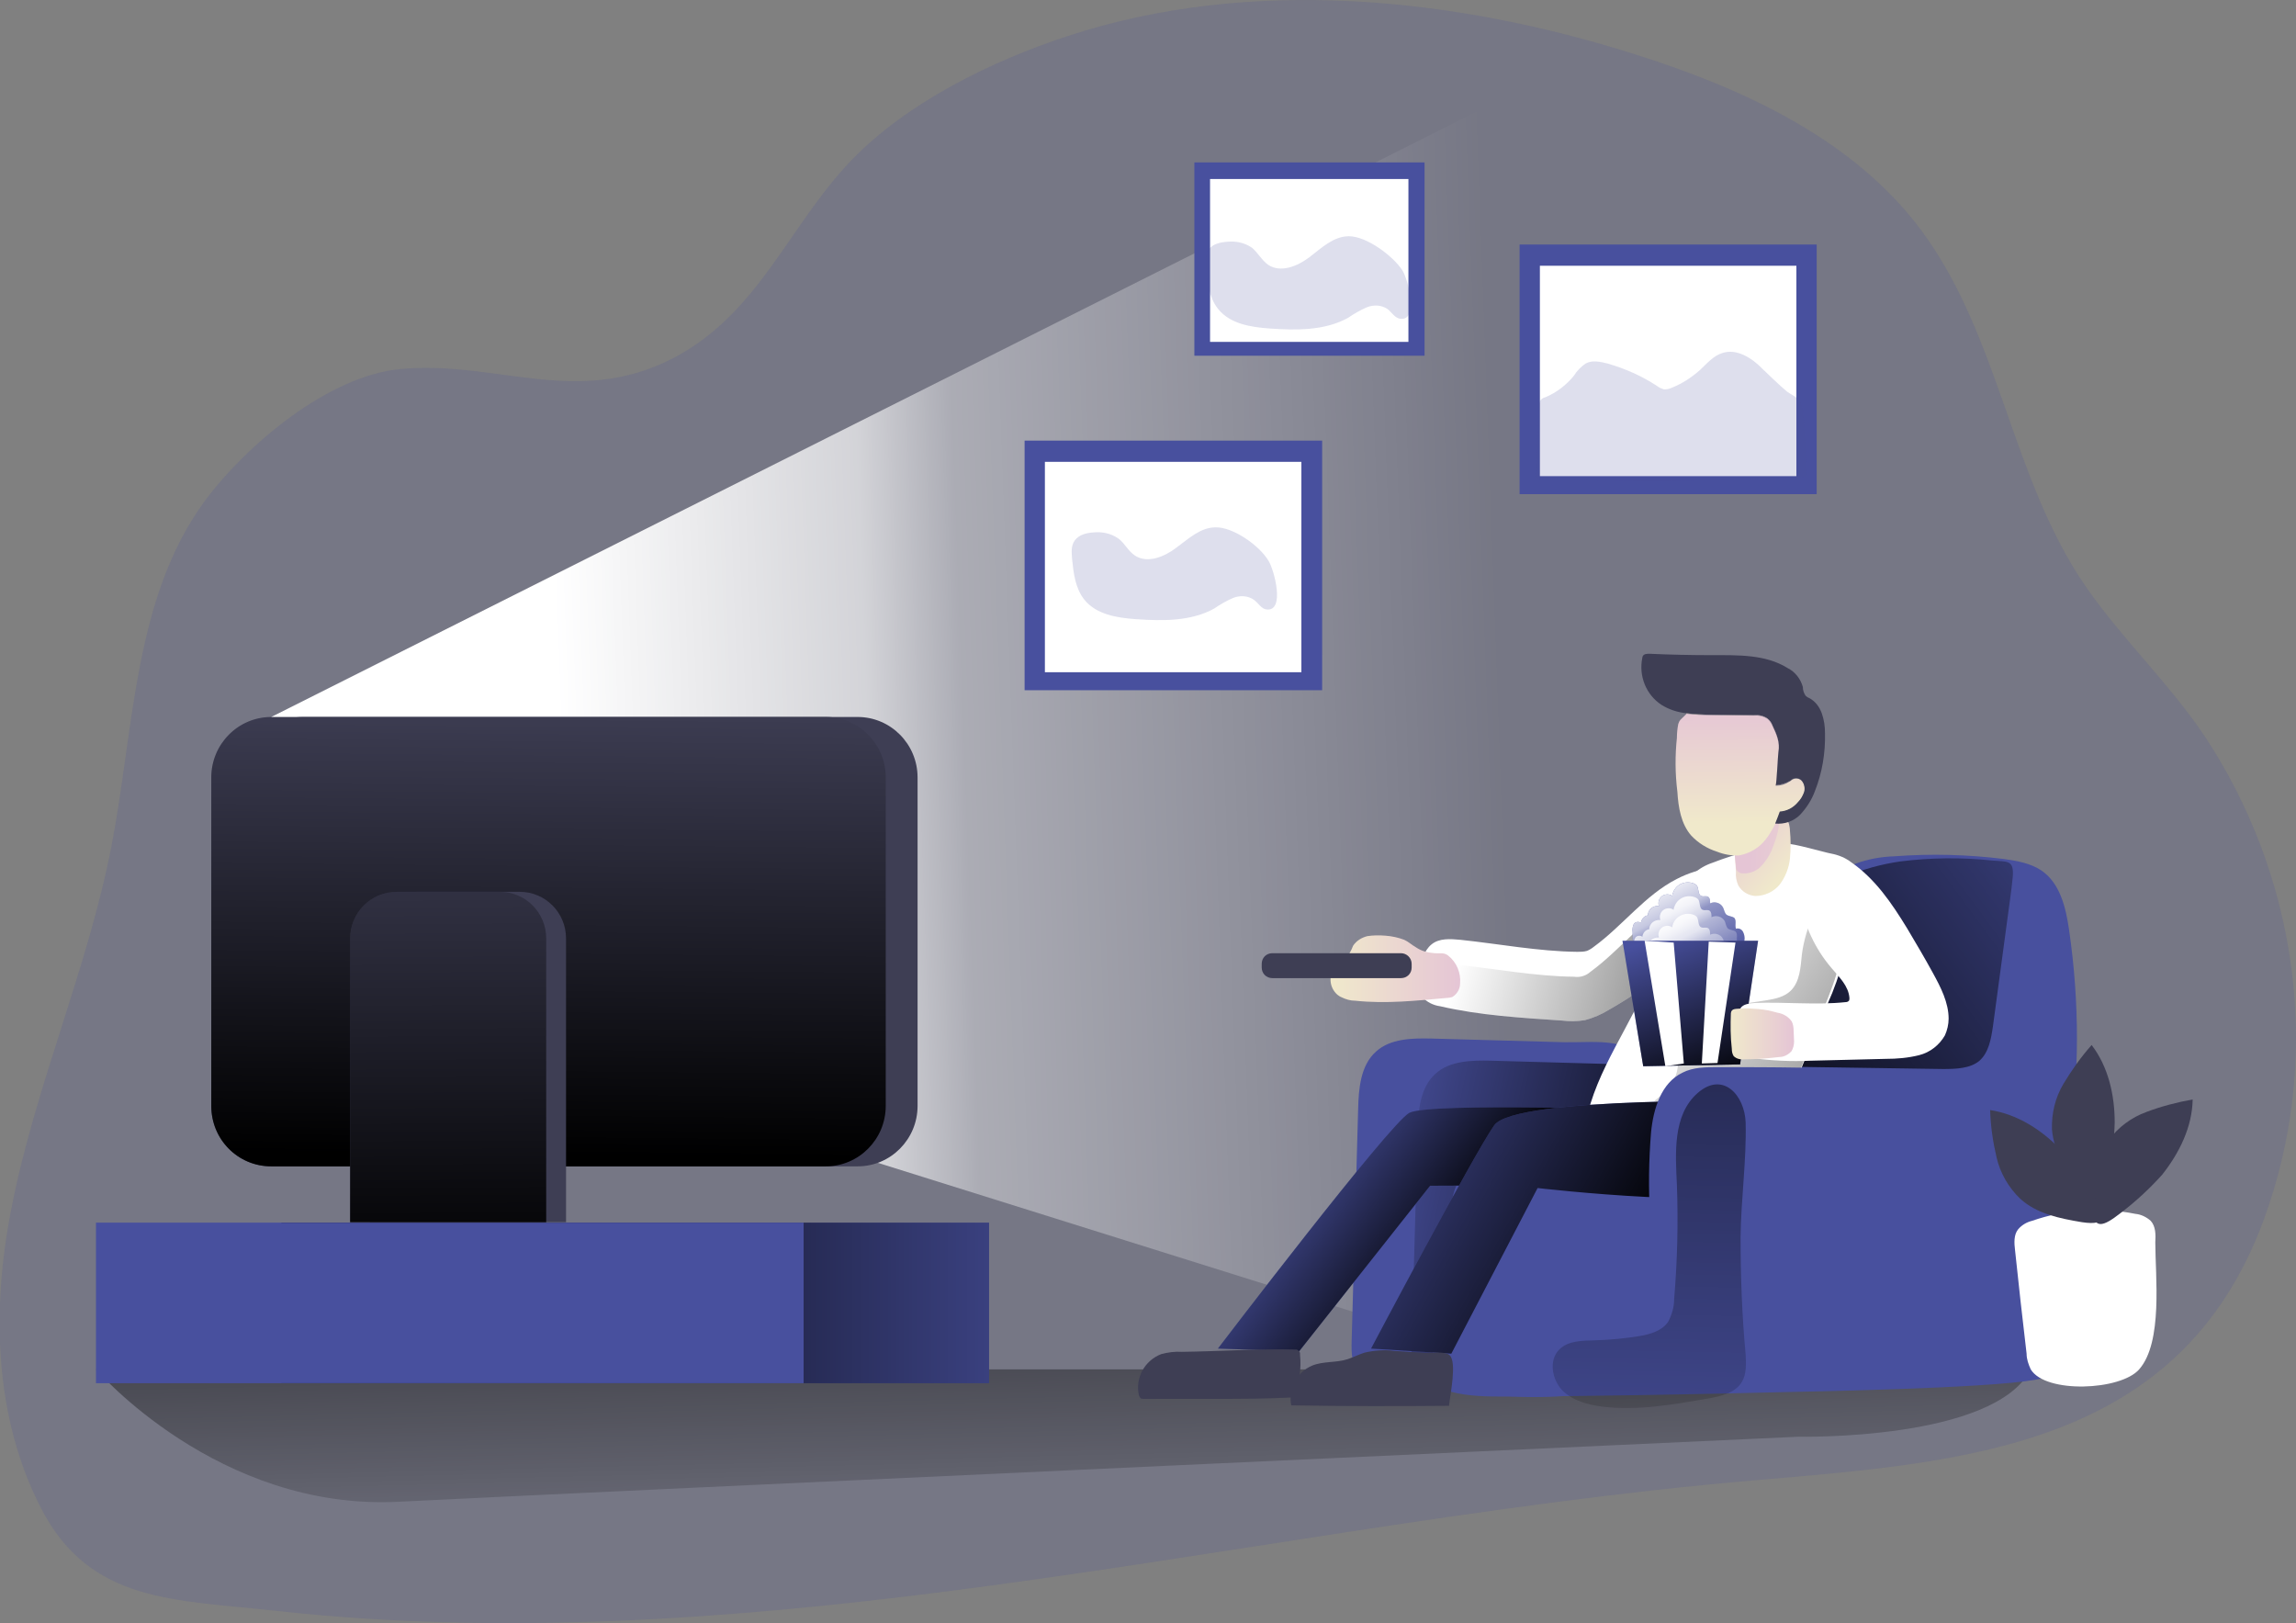 <?xml version="1.0" encoding="utf-8"?>
<!-- Generator: Adobe Illustrator 21.0.2, SVG Export Plug-In . SVG Version: 6.00 Build 0)  -->
<svg version="1.1" id="Layer_1" xmlns="http://www.w3.org/2000/svg" x="0px" y="0px"
	 viewBox="0 0 497.7 351.8" style="enable-background:new 0 0 497.7 351.8;" xml:space="preserve">
<rect x="0" y="0" width="497.7" height="351.8" fill="#808080" stroke="none"/>
<style type="text/css">
	.st0{opacity:0.18;fill:#48509E;enable-background:new    ;}
	.st1{fill:url(#SVGID_1_);}
	.st2{fill:url(#SVGID_2_);}
	.st3{fill:#FFFFFF;}
	.st4{fill:url(#SVGID_3_);}
	.st5{fill:#48509E;}
	.st6{fill:url(#SVGID_4_);}
	.st7{fill:url(#SVGID_5_);}
	.st8{fill:url(#SVGID_6_);}
	.st9{fill:url(#SVGID_7_);}
	.st10{fill:url(#SVGID_8_);}
	.st11{fill:url(#SVGID_9_);}
	.st12{fill:url(#SVGID_10_);}
	.st13{fill:#3E3E54;}
	.st14{fill:url(#SVGID_11_);}
	.st15{fill:url(#SVGID_12_);}
	.st16{fill:url(#SVGID_13_);}
	.st17{fill:url(#SVGID_14_);}
	.st18{fill:url(#SVGID_15_);}
	.st19{fill:url(#SVGID_16_);}
	.st20{fill:url(#SVGID_17_);}
	.st21{fill:url(#SVGID_18_);}
	.st22{fill:url(#SVGID_19_);}
	.st23{fill:url(#SVGID_20_);}
	.st24{fill:url(#SVGID_21_);}
	.st25{fill:url(#SVGID_22_);}
</style>
	<title>Staying home</title>
	<path class="st0" d="M380.9,320.8c-58.9,5-116.9,16.6-175.5,24.1c-48.3,6.2-97.4,9.6-145.9,4.2c-21.5-2.4-40-1.6-50.6-22.2
	c-10.2-19.8-10.7-43.1-6.5-64.6c5.2-26.9,16.6-52.2,21.8-79.1c4.9-25.5,4.8-53.5,20.1-74.5C53.5,96.3,71.2,81.5,86.7,80
	c20.7-2,38.2,8.4,59.1-2.3c18.7-9.7,25-28.6,38.7-42.9c12.1-12.6,30.5-21.6,47-27c39.6-13,83.9-8.4,123,4
	c23.4,7.4,47.1,18.3,61.8,37.9c17.2,23,19.5,53.5,35.6,77.1c8.5,12.4,19.7,22.5,27.7,35.4c19,30.5,23.6,68.2,11.1,102.2
	C472.5,313.8,426.1,316.9,380.9,320.8z"/>
	<linearGradient id="SVGID_1_" gradientUnits="userSpaceOnUse" x1="266.695" y1="8.74" x2="269.715" y2="134.6"
					gradientTransform="matrix(-1 0 0 -1 498.289 349.9)">
	<stop offset="0" style="stop-color:#000000;stop-opacity:0"/>
		<stop offset="0.99" style="stop-color:#000000"/>
</linearGradient>
	<path class="st1"
		  d="M389.9,311.4c0,0-264.3,12.1-303.5,14.1s-65.6-28.7-65.6-28.7h419.4C432.3,312.3,389.9,311.4,389.9,311.4z"/>
	<linearGradient id="SVGID_2_" gradientUnits="userSpaceOnUse" x1="168.04" y1="195.163" x2="376.05" y2="187.624"
					gradientTransform="matrix(-1 0 0 -1 497.709 354)">
	<stop offset="2.000000e-02" style="stop-color:#FFFFFF;stop-opacity:0"/>
		<stop offset="0.58" style="stop-color:#FFFFFF;stop-opacity:0.39"/>
		<stop offset="0.68" style="stop-color:#FFFFFF;stop-opacity:0.68"/>
		<stop offset="1" style="stop-color:#FFFFFF"/>
</linearGradient>
	<polygon class="st2" points="188.9,251.6 346.2,300.9 336.4,16 58.8,155.4 "/>
	<path class="st3" d="M307.7,210.5c0.4-2.1,0.9-4.4,2.6-5.8c1.7-1.4,4.1-1.2,6.3-1c8.5,0.9,16.8,2.5,25.3,2.6c0.7,0,1.4,0,2.1-0.2
	c0.5-0.2,1-0.5,1.5-0.9c6.3-4.6,11.1-11.2,18-14.7c2.5-1.3,5.2-2.1,7.9-2.5c0.8-0.1,2.9-0.8,3.6,0.3c0.7,1-0.7,2.4-1.2,3.2
	c-0.3,0.5-0.6,1.1-0.9,1.6c-0.5,1.1-0.9,2.1-1.3,3.2c-4.3,10-13.4,17.2-22.9,22.6c-1.6,1-3.3,1.7-5.1,2.2c-1.7,0.3-3.3,0.3-5,0.1
	c-8.9-0.6-17.8-1.1-26.4-3.1c-1.5-0.2-2.9-0.9-3.9-2c-0.5-0.6-0.8-1.3-0.8-2.1C307.3,212.9,307.4,211.7,307.7,210.5z"/>
	<linearGradient id="SVGID_3_" gradientUnits="userSpaceOnUse" x1="179.687" y1="150.687" x2="78.747" y2="123.437"
					gradientTransform="matrix(-1 0 0 -1 498.289 349.9)">
	<stop offset="0" style="stop-color:#000000;stop-opacity:0"/>
		<stop offset="0.99" style="stop-color:#000000"/>
</linearGradient>
	<path class="st4" d="M309.6,210.1c1.7-1.3,4.1-1.2,6.3-1c8.5,0.9,16.8,2.5,25.3,2.6c1.3,0.2,2.6-0.2,3.6-1.1
	c6.3-4.6,11.1-11.2,18-14.7c2.5-1.3,5.2-2.1,7.9-2.5c0.7-0.1,1.5-0.2,2.2-0.3c-0.5,1.1-0.9,2.1-1.3,3.2c-4.3,10-13.4,17.2-22.9,22.6
	c-1.6,1-3.3,1.7-5.1,2.2c-1.7,0.3-3.3,0.3-5,0.1c-8.9-0.6-17.8-1.1-26.4-3.1c-1.5-0.2-2.9-0.9-3.9-2c-0.5-0.6-0.8-1.3-0.8-2.1
	C307.7,212.5,308.5,211.2,309.6,210.1z"/>
	<path class="st5" d="M339.2,225.9c7.5,0.1,14.6-1.4,18.8,6.1c1.1,2.1,1.9,4.4,2.3,6.8c3.2,14.4,3.3,29.4,0.2,43.8
	c-0.1,0.9-0.5,1.8-1,2.5c-0.7,0.7-1.5,1.3-2.5,1.6l-11.8,5.3c-4.5,2.2-9.2,4-14.1,5.5c-9.3,2.7-19.1,2.8-28.7,2.8
	c-2.6,0-5.4,0.1-7.4-1.9s-2.1-5.1-2-7.9l1.4-50c0.1-4.5,0.5-9.6,3.9-12.6c3.1-2.8,7.8-2.9,12-2.8L339.2,225.9z"/>
	<linearGradient id="SVGID_4_" gradientUnits="userSpaceOnUse" x1="204.396" y1="94.24" x2="124.756" y2="77.16"
					gradientTransform="matrix(-1 0 0 -1 498.289 349.9)">
	<stop offset="0" style="stop-color:#000000;stop-opacity:0"/>
		<stop offset="0.99" style="stop-color:#000000"/>
</linearGradient>
	<path class="st6" d="M351.9,230.7c7.5,0.2,14.6-1.4,18.8,6.1c1.1,2.1,1.9,4.4,2.3,6.8c3.2,14.4,3.3,29.4,0.2,43.8
	c-0.1,0.9-0.5,1.8-1,2.5c-0.7,0.7-1.5,1.3-2.4,1.6l-11.8,5.3c-4.6,2.1-47.5,3.3-49.5,1.3c-2-1.9-2.7,0-2.6-2.8l1.4-50
	c0.1-4.5,0.5-9.6,3.9-12.6c3.1-2.8,7.8-2.9,12-2.8L351.9,230.7z"/>
	<path class="st5" d="M393.9,193.6c-6.3,3.5-10.3,10-13.4,16.5s-5.6,13.4-10.2,19c-8,9.8-20.9,13.9-33.3,16.4
	c-4.1,0.8-8.2,1.5-12.1,3.1c-3.8,1.6-7.4,4.3-9.1,8.1c-1.4,3.1-1.5,6.7-1.5,10.1c0,4,0.6,8-0.4,11.8c-1.3,4.9-2.4,9.8-3.4,14.8
	c-0.4,2.4-0.7,5.1,1,6.8c0.8,0.7,1.8,1.2,2.8,1.4c4,1.1,8.3,1.1,12.5,1.1c20.4-0.1,40.9-0.5,61.3-1c14.9-0.3,52.8-1.2,55.6-3.4
	c5.5-4.3,4.7-15.4,4.6-22.4c-0.1-9-1.3-18.1,0.1-27c2.4-15.7,2.4-31.7,0.1-47.4c-0.7-4.9-2-10.2-6.1-12.9c-2.3-1.5-5.1-2-7.9-2.4
	c-7.9-1-15.9-1.2-23.9-0.6c-2.9,0.1-5.7,0.6-8.4,1.6C399.1,188.5,396.9,191.9,393.9,193.6z"/>
	<linearGradient id="SVGID_5_" gradientUnits="userSpaceOnUse" x1="27.629" y1="181.741" x2="135.739" y2="102.151"
					gradientTransform="matrix(-1 0 0 -1 498.289 349.9)">
	<stop offset="0" style="stop-color:#000000;stop-opacity:0"/>
		<stop offset="0.99" style="stop-color:#000000"/>
</linearGradient>
	<path class="st7" d="M436.3,190.1c0.3-3.8-1.1-3.3-4.6-3.6c-6.6-0.7-13.2-0.6-19.7,0.2c-8.3,1.2-16.5,4.4-22.3,10.4
	c-2.3,2.6-4.4,5.4-6.3,8.4l-16.7,25.4l54.5,0.8c2.8,0,5.9-0.1,7.9-1.8c2-1.8,2.5-4.7,2.9-7.4l3.1-23
	C435.5,196.4,436,193.2,436.3,190.1z"/>
	<path class="st3" d="M399.7,203.8c0.3-3.3,0.6-6.7-0.1-10s-2.8-6.4-5.9-7.7c-1.6-0.6-4.2-2.3-5.9-2.4c-5.9-0.3-11.1,1.2-16.6,3.3
	c-1.5,0.5-2.9,1.3-4.1,2.4c-0.9,0.9-1.7,1.9-2.3,3c-1.7,2.6-3,5.4-4,8.4c-0.6,2-1,4.1-1.5,6.1c-3.1,11.4-11,21-14.5,32.2
	c-0.2,0.6-0.3,1.2-0.3,1.8c0.3,1.8,2.5,2.5,4.4,2.8c8.6,1,17.3,1.3,25.9,0.8c2.6-0.1,5.1-0.4,7.6-1.1c1.4-0.3,2.7-1.1,3.7-2.1
	c0.6-0.8,1.1-1.7,1.5-2.7l8.6-21.1c1.4-3.1,2.5-6.3,3.4-9.6c0.5-2.1,0.9-4.2,1-6.3"/>
	<linearGradient id="SVGID_6_" gradientUnits="userSpaceOnUse" x1="139.974" y1="144.666" x2="36.964" y2="73.066"
					gradientTransform="matrix(-1 0 0 -1 498.289 349.9)">
	<stop offset="0" style="stop-color:#000000;stop-opacity:0"/>
		<stop offset="0.99" style="stop-color:#000000"/>
</linearGradient>
	<path class="st8" d="M358.6,238.6c5.2,2.4,13.1,2.3,18.8,2.5c3.1,0.1,6.5,0,8.9-2c1.8-1.5,2.6-3.7,3.4-5.8l6.7-17.4
	c1.2-3.1,2.4-6.3,2.5-9.6c0.1-3.3-1.1-6.9-3.8-8.7c-0.3-0.3-0.8-0.4-1.3-0.3c-0.3,0.2-0.5,0.4-0.6,0.7c-1.3,2.8-2.2,5.8-2.6,8.8
	c-0.3,2.8-0.4,6-2.5,8c-1.4,1.3-3.3,1.7-5.2,2c-3.8,0.6-7.6,1-11.1,2.5c-3.5,1.5-6.7,4.3-7.6,8c-0.3,1.5-0.3,3-0.6,4.5
	C363,235,360.9,236.8,358.6,238.6z"/>
	<path class="st5" d="M375.6,207c-1.3,0.6-2.8,0.9-4.2,0.9c-5.9,0.2-11.5-1.9-17-3.9c-0.1,0-0.3-0.1-0.4-0.2
	c-0.1-0.1-0.1-0.2-0.1-0.4l0-1.4c-0.1-0.5,0-1.1,0.2-1.6c0.2-0.5,0.8-0.7,1.4-0.5c0.1,0.1,0.2,0.1,0.2,0.2c0.1-0.9,0.7-1.6,1.5-1.7
	c0,0,0,0,0-0.1c0.1-1.2,1.2-2.1,2.4-1.9c-0.2-0.6-0.1-1.3,0.3-1.8c0.6-0.8,1.8-1,2.6-0.4c0-0.3,0.1-0.6,0.2-0.8
	c0.7-1.8,2.7-2.6,4.5-1.9c0.2,0.1,0.4,0.2,0.6,0.4c0.5,0.7,0.2,2,1,2.3c0.5,0.2,1.1-0.1,1.5,0.2s0.4,0.9,0.4,1.4c0,0,0,0,0,0
	c1-0.5,2.3-0.1,2.8,0.9c0.3,0.6,0.3,1.2,0.8,1.6c0.5,0.3,1.1,0.3,1.6,0.6c0.6,0.6,0.1,1.6,0.4,2.4c0.6-0.2,1.2,0.1,1.5,0.6
	C378.9,204,377.4,206,375.6,207z"/>
	<linearGradient id="SVGID_7_" gradientUnits="userSpaceOnUse" x1="127.879" y1="138.315" x2="138.69" y2="159.175"
					gradientTransform="matrix(-1 0 0 -1 498.289 349.9)">
	<stop offset="2.000000e-02" style="stop-color:#FFFFFF;stop-opacity:0"/>
		<stop offset="0.58" style="stop-color:#FFFFFF;stop-opacity:0.39"/>
		<stop offset="0.68" style="stop-color:#FFFFFF;stop-opacity:0.68"/>
		<stop offset="1" style="stop-color:#FFFFFF"/>
</linearGradient>
	<path class="st9" d="M375.6,207c-1.3,0.6-2.8,0.9-4.2,0.9c-5.9,0.2-11.5-1.9-17-3.9c-0.1,0-0.3-0.1-0.4-0.2
	c-0.1-0.1-0.1-0.2-0.1-0.4l0-1.4c-0.1-0.5,0-1.1,0.2-1.6c0.2-0.5,0.8-0.7,1.4-0.5c0.1,0.1,0.2,0.1,0.2,0.2c0.1-0.9,0.7-1.6,1.5-1.7
	c0,0,0,0,0-0.1c0.1-1.2,1.2-2.1,2.4-1.9c-0.2-0.6-0.1-1.3,0.3-1.8c0.6-0.8,1.8-1,2.6-0.4c0-0.3,0.1-0.6,0.2-0.8
	c0.7-1.8,2.7-2.6,4.5-1.9c0.2,0.1,0.4,0.2,0.6,0.4c0.5,0.7,0.2,2,1,2.3c0.5,0.2,1.1-0.1,1.5,0.2s0.4,0.9,0.4,1.4c0,0,0,0,0,0
	c1-0.5,2.3-0.1,2.8,0.9c0.3,0.6,0.3,1.2,0.8,1.6c0.5,0.3,1.1,0.3,1.6,0.6c0.6,0.6,0.1,1.6,0.4,2.4c0.6-0.2,1.2,0.1,1.5,0.6
	C378.9,204,377.4,206,375.6,207z"/>
	<linearGradient id="SVGID_8_" gradientUnits="userSpaceOnUse" x1="127.524" y1="135.298" x2="138.324" y2="156.148"
					gradientTransform="matrix(-1 0 0 -1 498.289 349.9)">
	<stop offset="2.000000e-02" style="stop-color:#FFFFFF;stop-opacity:0"/>
		<stop offset="0.58" style="stop-color:#FFFFFF;stop-opacity:0.39"/>
		<stop offset="0.68" style="stop-color:#FFFFFF;stop-opacity:0.68"/>
		<stop offset="1" style="stop-color:#FFFFFF"/>
</linearGradient>
	<path class="st10" d="M375.9,210c-1.3,0.6-2.8,0.9-4.2,0.9c-5.9,0.2-11.5-1.9-17-3.9c-0.1,0-0.3-0.1-0.4-0.2
	c-0.1-0.1-0.1-0.2-0.1-0.4l0-1.4c-0.1-0.5,0-1.1,0.2-1.6c0.2-0.5,0.8-0.7,1.4-0.5c0.1,0.1,0.2,0.1,0.2,0.2c0.1-0.9,0.7-1.6,1.5-1.7
	c0,0,0-0.1,0-0.1c0.1-1.2,1.2-2,2.4-1.9c-0.2-0.6-0.1-1.3,0.3-1.8c0.6-0.8,1.8-1,2.6-0.4c0-0.3,0.1-0.6,0.2-0.8
	c0.7-1.8,2.7-2.6,4.5-1.9c0.2,0.1,0.4,0.2,0.6,0.4c0.5,0.7,0.2,2,1,2.3c0.5,0.2,1.1-0.1,1.5,0.2s0.4,0.9,0.4,1.4c0,0,0,0,0,0
	c1-0.5,2.3-0.2,2.9,0.9c0.2,0.6,0.3,1.2,0.7,1.6c0.5,0.3,1.2,0.3,1.6,0.6c0.6,0.6,0.1,1.6,0.4,2.4c0.6-0.2,1.2,0.1,1.5,0.6
	C379.3,207,377.8,209,375.9,210z"/>
	<linearGradient id="SVGID_9_" gradientUnits="userSpaceOnUse" x1="127.939" y1="131.541" x2="138.739" y2="152.391"
					gradientTransform="matrix(-1 0 0 -1 498.289 349.9)">
	<stop offset="2.000000e-02" style="stop-color:#FFFFFF;stop-opacity:0"/>
		<stop offset="0.58" style="stop-color:#FFFFFF;stop-opacity:0.39"/>
		<stop offset="0.68" style="stop-color:#FFFFFF;stop-opacity:0.68"/>
		<stop offset="1" style="stop-color:#FFFFFF"/>
</linearGradient>
	<path class="st11" d="M375.6,213.8c-1.3,0.6-2.8,0.9-4.2,0.9c-5.9,0.2-11.5-1.9-17-3.9c-0.1,0-0.3-0.1-0.4-0.2
	c-0.1-0.1-0.1-0.2-0.1-0.4l-0.1-1.4c-0.1-0.5,0-1.1,0.2-1.6c0.2-0.5,0.8-0.7,1.4-0.5c0.1,0,0.2,0.1,0.2,0.2c0.1-0.9,0.7-1.6,1.6-1.7
	c0,0,0-0.1,0-0.1c0.1-1.2,1.2-2,2.4-1.9c-0.2-0.6-0.1-1.3,0.3-1.8c0.6-0.8,1.8-1,2.6-0.4c0.1-1.1,0.8-2,1.7-2.5c0.9-0.5,2-0.6,3-0.2
	c0.2,0.1,0.4,0.2,0.6,0.4c0.5,0.7,0.2,2,1,2.3c0.5,0.2,1.1-0.1,1.5,0.2s0.4,0.9,0.4,1.4c0,0,0,0,0,0c1-0.5,2.3-0.1,2.8,0.9
	c0.2,0.6,0.3,1.2,0.8,1.6c0.5,0.4,1.1,0.3,1.6,0.7c0.6,0.6,0.1,1.6,0.4,2.4c0.6-0.2,1.2,0.1,1.5,0.6
	C378.9,210.8,377.3,212.8,375.6,213.8z"/>
	<linearGradient id="SVGID_10_" gradientUnits="userSpaceOnUse" x1="181.705" y1="139.812" x2="209.836"
					y2="139.812" gradientTransform="matrix(-1 0 0 -1 498.289 349.9)">
	<stop offset="0" style="stop-color:#E5C5D5"/>
		<stop offset="0.42" style="stop-color:#EAD4D1"/>
		<stop offset="1" style="stop-color:#F0E9CB"/>
</linearGradient>
	<path class="st12" d="M311,206.6c1.1,0.1,2-0.2,2.9,0.5c1.9,1.5,2.8,3.8,2.6,6.1c0,1.2-0.7,2.3-1.7,2.9c-0.4,0.1-0.8,0.2-1.2,0.2
	c-6.6,0.6-13.2,1.3-19.8,0.6c-1.1,0-2.1-0.3-3.1-0.8c-0.3-0.1-0.5-0.3-0.8-0.5c-1.8-1.6-2-4.3-0.4-6.2c0.9-1.1,2.4-1.7,3.1-2.9
	c0.3-0.5,0.5-1,0.7-1.5c0.7-1.1,1.9-1.8,3.1-2.1c1.3-0.2,2.6-0.2,3.9-0.1c1.4,0.1,2.8,0.4,4.1,0.9c0.9,0.4,1.6,1.1,2.5,1.6
	C308.2,206.2,309.6,206.5,311,206.6z"/>
	<path class="st13" d="M306,208.9v0.8c0,1.3-1,2.3-2.3,2.3h-27.9c-1.3,0-2.3-1-2.3-2.3v-0.8c0-1.3,1-2.3,2.3-2.3h27.9
	C304.9,206.6,306,207.6,306,208.9z"/>
	<path class="st5" d="M386,241.1c0,0-0.4,12.5-3,15.9s-24.3-0.2-24.3-0.2L310,257l-28.4,35.9l-17.6-0.6c0,0,37.2-48.8,41.5-51.1
	s53.5-0.6,53.5-0.6L386,241.1z"/>
	<linearGradient id="SVGID_11_" gradientUnits="userSpaceOnUse" x1="210.371" y1="110.869" x2="176.211" y2="85.409"
					gradientTransform="matrix(-1 0 0 -1 498.289 349.9)">
	<stop offset="0" style="stop-color:#000000;stop-opacity:0"/>
		<stop offset="0.99" style="stop-color:#000000"/>
</linearGradient>
	<path class="st14" d="M386,241.1c0,0-0.4,12.5-3,15.9s-24.3-0.2-24.3-0.2L310,257l-28.4,35.9l-17.6-0.6c0,0,37.2-48.8,41.5-51.1
	s53.5-0.6,53.5-0.6L386,241.1z"/>
	<path class="st5" d="M383,257c-3.7,5.8-49.7,0.5-49.7,0.5l-18.7,35.9l-17.4-1.1c0,0,22.2-42,26.7-48.4c4.5-6.4,60.4-5.2,60.4-5.2
	C388.3,239.8,386.7,251.3,383,257z"/>
	<linearGradient id="SVGID_12_" gradientUnits="userSpaceOnUse" x1="208.51" y1="112.641" x2="141.52" y2="75.461"
					gradientTransform="matrix(-1 0 0 -1 498.289 349.9)">
	<stop offset="0" style="stop-color:#000000;stop-opacity:0"/>
		<stop offset="0.99" style="stop-color:#000000"/>
</linearGradient>
	<path class="st15" d="M383,257c-3.7,5.8-49.7,0.5-49.7,0.5l-18.7,35.9l-17.4-1.1c0,0,22.2-42,26.7-48.4c4.5-6.4,60.4-5.2,60.4-5.2
	C388.3,239.8,386.7,251.3,383,257z"/>
	<path class="st13" d="M314.2,293.7c-1-0.9-4.3-0.4-5.6-0.5l-6.4-0.4c-2.2-0.3-4.4-0.1-6.5,0.4c-1.2,0.4-2.4,1-3.6,1.4
	c-2.5,0.8-5.3,0.4-7.7,1.4c-3.3,1.4-5.2,5-4.5,8.6c11.4,0.2,22.8,0.2,34.2,0.1C314.3,302.5,315.9,295.2,314.2,293.7z"/>
	<path class="st13" d="M280.7,292.5c0.1,0,0.2,0,0.3,0c0.5,0.1,0.9,0.6,0.8,1.1c0.3,2.9-0.1,5.7-1,8.5c-0.1,0.2-0.2,0.4-0.4,0.6
	c-0.2,0.1-0.4,0.2-0.6,0.2c-5.8,0.3-11.6,0.3-17.4,0.3h-14.5c-0.3,0-0.5,0-0.7-0.2c-0.1-0.1-0.2-0.3-0.3-0.5c-0.9-3.8,1.2-7.6,4.8-9
	c1.5-0.4,3-0.6,4.5-0.5C264.4,292.9,272.6,292.3,280.7,292.5z"/>
	<path class="st5" d="M389.9,231.4c10.2,0.1,20.5,0.3,30.7,0.7c3.9,0.1,7.7-0.9,10.7,1.8c2.8,2.6,4.6,6.1,4.8,10
	c0.3,5.5-2.5,10.7-3.5,16.1c-1.2,6.8,0.6,13.9-0.2,20.8c-0.1,2-0.8,3.8-1.9,5.4c-1,1.2-2.3,2.1-3.8,2.8c-10,5-21.7,4.3-32.9,5.2
	c-22.9,1.8-45.4,10.3-68.3,8.3c-1.4,0-2.7-0.4-3.9-1.1c-1.9-1.5-2.1-4.3-2-6.8c0-1.7,0.2-3.6,1.4-4.9c1-0.8,2.2-1.3,3.4-1.4
	c4.9-0.9,9.8-1.3,14.8-1.3c5.9,0,11.9,0.7,17.4-1.4c0.6-0.2,1.1-0.5,1.5-1c0.4-0.7,0.6-1.5,0.4-2.4l-0.8-18.4
	c-0.4-6.1-0.3-12.3,0.2-18.4c0.5-5.1,2.2-10.7,6.8-12.9c2.3-1.2,5.1-1.2,7.7-1.2C378.3,231.3,384.1,231.3,389.9,231.4z"/>
	<linearGradient id="SVGID_13_" gradientUnits="userSpaceOnUse" x1="141.714" y1="13.56" x2="137.195" y2="240.16"
					gradientTransform="matrix(-1 0 0 -1 498.289 349.9)">
	<stop offset="0" style="stop-color:#000000;stop-opacity:0"/>
		<stop offset="0.99" style="stop-color:#000000"/>
</linearGradient>
	<path class="st16" d="M377.3,268.1c0.1-8.2,1.3-16.6,1.1-24.8c-0.2-5.9-4.9-11.2-10.4-6.4c-5.5,4.8-4.8,13.3-4.5,19.9
	c0.3,8.3,0.1,16.5-0.6,24.8c0,1.7-0.5,3.4-1.3,4.9c-1.4,2-3.9,2.7-6.3,3.1c-3.1,0.5-6.2,0.8-9.4,0.9c-2.8,0.1-5.9,0-7.9,2
	c-2.3,2.3-1.6,6.4,0.6,8.8c2.3,2.3,5.6,3.2,8.9,3.6c7.6,0.9,15.3-0.5,22.9-1.8c2.7-0.5,5.8-1.2,7.2-3.6c1-1.7,0.9-3.9,0.8-5.9
	C377.6,285,377.3,276.6,377.3,268.1z"/>
	<path class="st13" d="M198.9,168.5v71.2c0,7.2-5.8,13.1-13,13.1H65.7c-7.2,0-13-5.8-13-13.1v-71.2c0-7.2,5.8-13.1,13-13.1h120.2
	C193.1,155.4,198.9,161.3,198.9,168.5z"/>
	<path class="st13" d="M192,168.5v71.2c0,7.2-5.8,13.1-13,13.1H58.8c-7.2,0-13-5.8-13-13.1v-71.2c0-7.2,5.8-13.1,13-13.1H179
	C186.2,155.4,192,161.3,192,168.5z"/>
	<linearGradient id="SVGID_14_" gradientUnits="userSpaceOnUse" x1="378.286" y1="202" x2="379.286" y2="102.52"
					gradientTransform="matrix(-1 0 0 -1 497.709 354)">
	<stop offset="0" style="stop-color:#000000;stop-opacity:0"/>
		<stop offset="0.99" style="stop-color:#000000"/>
</linearGradient>
	<path class="st17" d="M192,168.5v71.2c0,7.2-5.8,13.1-13,13.1H58.8c-7.2,0-13-5.8-13-13.1v-71.2c0-7.2,5.8-13.1,13-13.1H179
	C186.2,155.4,192,161.3,192,168.5z"/>
	<rect x="61" y="265" class="st5" width="153.4" height="34.8"/>
	<linearGradient id="SVGID_15_" gradientUnits="userSpaceOnUse" x1="253.18" y1="71.61" x2="406.57" y2="71.61"
					gradientTransform="matrix(-1 0 0 -1 497.709 354)">
	<stop offset="0" style="stop-color:#000000;stop-opacity:0"/>
		<stop offset="0.99" style="stop-color:#000000"/>
</linearGradient>
	<rect x="61" y="265" class="st18" width="153.4" height="34.8"/>
	<rect x="20.8" y="265" class="st5" width="153.4" height="34.8"/>
	<path class="st13"
		  d="M122.7,203.4v61.5l0,0H80.2l0,0v-61.5c0-5.6,4.5-10.1,10.1-10.1h22.4C118.2,193.3,122.7,197.8,122.7,203.4z"/>
	<path class="st13"
		  d="M118.4,203.4v61.5l0,0H75.9l0,0v-61.5c0-5.6,4.5-10.1,10.1-10.1h22.4C113.9,193.3,118.4,197.8,118.4,203.4z"/>
	<linearGradient id="SVGID_16_" gradientUnits="userSpaceOnUse" x1="400.865" y1="183.84" x2="400.365" y2="75.56"
					gradientTransform="matrix(-1 0 0 -1 497.709 354)">
	<stop offset="0" style="stop-color:#000000;stop-opacity:0"/>
		<stop offset="0.99" style="stop-color:#000000"/>
</linearGradient>
	<path class="st19"
		  d="M118.4,203.4v61.5l0,0H75.9l0,0v-61.5c0-5.6,4.5-10.1,10.1-10.1h22.4C113.9,193.3,118.4,197.8,118.4,203.4z"/>
	<rect x="222.1" y="95.5" class="st5" width="64.5" height="54.1"/>
	<rect x="226.5" y="100.1" class="st3" width="55.6" height="45.6"/>
	<rect x="329.4" y="53" class="st5" width="64.4" height="54.1"/>
	<rect x="333.8" y="57.6" class="st3" width="55.6" height="45.6"/>
	<path class="st0" d="M387.4,84.9c1.4,1,2.7,1.3,3.2,3c0.5,1.3,1.3,15.4,1,15.4c-19.6,1.2-39.2,1.3-58.8,0.4l0.8-15.7
	c0-0.4,0.1-0.8,0.2-1.1c0.3-0.4,0.7-0.7,1.2-0.8c2.4-1,4.6-2.7,6.2-4.7c0.6-1,1.5-1.9,2.5-2.6c1.4-0.8,3.2-0.4,4.8,0
	c3.8,1.1,7.4,2.7,10.6,4.8c0.5,0.4,1,0.6,1.6,0.8c0.6,0,1.2-0.1,1.8-0.4c2.2-0.9,4.2-2.2,6-3.8c1.5-1.4,2.9-3.1,4.9-3.7
	c3.1-1,6.4,1.1,8.7,3.5C383.9,81.7,385.6,83.4,387.4,84.9z"/>
	<rect x="258.9" y="35.2" class="st5" width="49.9" height="41.9"/>
	<rect x="262.3" y="38.8" class="st3" width="43" height="35.3"/>
	<polygon class="st5" points="377.2,230.7 356.2,231.1 351.7,203.9 381.1,203.9 379.1,217.2 "/>
	<linearGradient id="SVGID_17_" gradientUnits="userSpaceOnUse" x1="134.842" y1="152.179" x2="122.282"
					y2="118.179" gradientTransform="matrix(-1 0 0 -1 497.709 354)">
	<stop offset="0" style="stop-color:#000000;stop-opacity:0"/>
		<stop offset="0.99" style="stop-color:#000000"/>
</linearGradient>
	<polygon class="st20" points="377.2,230.7 356.2,231.1 351.7,203.9 381.1,203.9 379.1,217.2 "/>
	<polygon class="st3" points="370.4,204.1 368.9,230.5 372.3,230.4 376.2,204.3 "/>
	<polygon class="st3" points="356.5,203.9 361,231.1 365,230.5 362.8,204.3 "/>
	<path class="st3" d="M463.7,296.8c-4,4.6-20.3,5.3-23.5,0c-0.5-1.1-0.9-2.2-0.9-3.4c-0.9-7.5-1.7-14.9-2.5-22.4
	c-0.2-1.6-0.3-3.4,0.7-4.6c0.8-0.9,1.8-1.5,3-1.8c7.2-2.5,14.9-3,22.4-1.5c1.2,0.1,2.4,0.7,3.3,1.5c1.1,1.2,1.1,3,1,4.7
	C467.2,276.5,468.9,290.9,463.7,296.8z"/>
	<path class="st13" d="M459.7,262.9c-3.7,2.9-6.2,4.1-6-1.8c0.1-4.9,0.6-10,3.4-14c2.1-2.8,4.9-4.9,8.2-6.1c3.2-1.2,6.6-2.1,10-2.7
	c-0.1,6-2.9,11.6-6.6,16.3C466,257.6,463,260.4,459.7,262.9z"/>
	<path class="st13" d="M456.8,255.4c-1.1,4.5-2.2,7.1-5.8,2.4c-3-3.9-5.8-8.1-6.2-13c-0.1-3.5,0.7-6.9,2.5-9.9c1.8-3,3.8-5.8,6.1-8.4
	c3.6,4.7,5,10.8,5,16.8C458.3,247.3,457.8,251.4,456.8,255.4z"/>
	<path class="st13" d="M453.9,259.2c2.4,4,3.3,6.6-2.6,5.7c-4.8-0.8-9.8-1.8-13.4-5.1c-2.5-2.4-4.3-5.5-5.1-8.9
	c-0.8-3.4-1.3-6.8-1.4-10.3c5.9,0.9,11.2,4.3,15.3,8.6C449.5,252.3,451.9,255.6,453.9,259.2z"/>
	<linearGradient id="SVGID_18_" gradientUnits="userSpaceOnUse" x1="110.248" y1="189.143" x2="132.63" y2="189.143"
					gradientTransform="matrix(-1 0 0 -1 498.289 349.9)">
	<stop offset="0" style="stop-color:#E5C5D5"/>
		<stop offset="0.42" style="stop-color:#EAD4D1"/>
		<stop offset="1" style="stop-color:#F0E9CB"/>
</linearGradient>
	<path class="st21" d="M368,152.3c1.3-0.8,2.9-1.1,4.4-0.9c5,0.2,10,2.4,12.9,6.5c2.2,3.3,2.9,7.3,2.7,11.3c-0.1,0-0.1,0.1-0.2,0.1
	c-0.9,0.5-1.9,0.8-3,0.9c0.2,0,0.5-6.6,0.6-7.2c0.4-2.1-0.4-3.9-1.3-5.8c-0.2-0.6-0.6-1.1-1.1-1.5c-0.9-0.6-1.9-0.8-3-0.7l-9.3-0.1
	c-1.7,0-3.5-0.1-5.2-0.3C366.3,153.8,367.1,153,368,152.3z"/>
	<path class="st3" d="M386.7,189.4c0.9,0.7,1.7,1.6,2.4,2.4c0.6,1,0.9,2.1,1,3.3c1,5.4,3.3,10.5,6.9,14.7c1.7,2,3.7,3.9,3.9,6.5
	c0,0.2,0,0.4-0.1,0.6c-0.2,0.2-0.4,0.3-0.7,0.3c-6.6,0.7-13.2-0.1-19.8,0.2c-1.1,0.1-2.4,0.2-3,1.1c-0.3,0.6-0.5,1.3-0.5,2l-0.3,5.1
	c-0.1,0.8,0,1.5,0.3,2.2c0.7,0.9,1.7,1.4,2.8,1.5c4.3,0.6,8.6,0.8,12.9,0.6l16.3-0.4c2.4,0,4.8-0.2,7.2-0.8c2.4-0.6,4.4-2.2,5.6-4.3
	c0.5-1.1,0.8-2.4,0.8-3.6c0-3.5-1.7-6.8-3.4-9.9c-1.8-3.3-3.7-6.5-5.6-9.7c-3.3-5.4-6.9-10.7-12.1-14.3c-1.3-1-2.8-1.6-4.4-1.9
	c-1.2-0.2-8.4-2.3-9.6-2.1C385.1,183.3,383.2,185.5,386.7,189.4z"/>
	<linearGradient id="SVGID_19_" gradientUnits="userSpaceOnUse" x1="109.44" y1="125.818" x2="123.18" y2="125.818"
					gradientTransform="matrix(-1 0 0 -1 498.289 349.9)">
	<stop offset="0" style="stop-color:#E5C5D5"/>
		<stop offset="0.42" style="stop-color:#EAD4D1"/>
		<stop offset="1" style="stop-color:#F0E9CB"/>
</linearGradient>
	<path class="st22" d="M381.1,218.7c-1.2-0.1-2.5-0.2-3.8-0.1c-0.9,0.1-2-0.1-2.1,1c-0.1,2.6-0.1,5.1,0.2,7.7c0,0.6,0.1,1.1,0.4,1.6
	c0.6,0.6,1.5,0.8,2.4,0.7c2.5,0,5-0.2,7.5-0.5c1,0,1.9-0.5,2.6-1.2c0.4-0.6,0.6-1.4,0.6-2.2c0-0.8-0.1-1.5-0.1-2.3
	c0-0.7-0.1-1.4-0.4-2c-0.7-1-1.8-1.7-3.1-1.9C383.9,219.1,382.5,218.8,381.1,218.7z"/>
	<linearGradient id="SVGID_20_" gradientUnits="userSpaceOnUse" x1="124.429" y1="172.46" x2="111.289" y2="160.65"
					gradientTransform="matrix(-1 0 0 -1 498.289 349.9)">
	<stop offset="0" style="stop-color:#E5C5D5"/>
		<stop offset="0.42" style="stop-color:#EAD4D1"/>
		<stop offset="1" style="stop-color:#F0E9CB"/>
</linearGradient>
	<path class="st23" d="M377.5,178.9c1.1-1.6,2.6-2.8,4.5-3.4c0.8-0.3,1.6-0.3,2.4-0.2c1,0.3,1.8,0.8,2.4,1.6c0.4,0.5,0.8,1,1,1.7
	c0.1,0.5,0.2,0.9,0.2,1.4c0.2,2,0.2,4.1,0,6.1c-0.2,2-1,4-2.2,5.6c-1.3,1.6-3.3,2.5-5.3,2.5c-1.5-0.1-2.9-0.9-3.7-2.3
	c-0.4-0.9-0.6-1.9-0.5-2.9C376.1,185.6,375.6,181.7,377.5,178.9z"/>
	<linearGradient id="SVGID_21_" gradientUnits="userSpaceOnUse" x1="118.778" y1="167.246" x2="86.788" y2="165.316"
					gradientTransform="matrix(-1 0 0 -1 498.289 349.9)">
	<stop offset="0" style="stop-color:#E5C5D5"/>
		<stop offset="0.42" style="stop-color:#EAD4D1"/>
		<stop offset="1" style="stop-color:#F0E9CB"/>
</linearGradient>
	<path class="st24" d="M384.7,176.4c-2.5-1.4-6,1.2-7.5,3c-0.6,0.6-1,1.4-1.2,2.1c-0.2,0.8-0.2,1.6-0.1,2.4l0.4,3.9
	c0,0.4,0.1,0.8,0.4,1.1c0.3,0.2,0.6,0.4,1,0.4c1.4,0.1,2.9-0.4,3.9-1.4c1-1,1.8-2.2,2.4-3.5C384.6,182.8,386.8,177.7,384.7,176.4z"
	/>
	<linearGradient id="SVGID_22_" gradientUnits="userSpaceOnUse" x1="121.318" y1="197.03" x2="121.068"
					y2="171.57" gradientTransform="matrix(-1 0 0 -1 498.289 349.9)">
	<stop offset="0" style="stop-color:#E5C5D5"/>
		<stop offset="0.42" style="stop-color:#EAD4D1"/>
		<stop offset="1" style="stop-color:#F0E9CB"/>
</linearGradient>
	<path class="st25" d="M363.5,159.9c0-1,0.1-2,0.3-3c0.3-0.9,0.5-0.9,1.2-1.6c0.2-0.2,0.4-0.4,0.6-0.6c1.7,0.2,3.5,0.3,5.2,0.3
	l9.3,0.1c1.1-0.1,2.1,0.1,3,0.7c0.5,0.4,0.8,0.9,1.1,1.5c0.9,1.9,1.7,3.7,1.3,5.8c-0.1,0.7-0.4,7.2-0.6,7.2c1.1,0,2.1-0.3,3-0.9
	c0.1,0,0.1-0.1,0.2-0.1l0,0l0.1-0.1c0.7-0.6,1.7-0.6,2.3,0c0.6,0.6,0.9,1.6,0.6,2.5c-0.3,0.9-0.7,1.6-1.4,2.3c-1,1.2-2.4,1.9-3.9,2
	c-0.3,0.9-0.6,1.7-1,2.6c-0.6,1.2-1.3,2.4-2.1,3.4c-1.4,1.8-3.5,3-5.7,3.4c-1.6,0.1-3.3-0.2-4.8-0.8c-2.2-0.7-4.1-1.9-5.6-3.5
	c-2.2-2.5-2.8-6.1-3-9.5C363.1,167.6,363.1,163.7,363.5,159.9z"/>
	<path class="st13" d="M356,142.6c0-0.2,0.1-0.3,0.1-0.4c0.3-0.5,0.9-0.5,1.5-0.5c4.4,0.2,8.9,0.3,13.4,0.3c5.7,0,11.7-0.2,16.5,2.8
	c1.6,0.8,2.8,2.3,3.3,4.1c0,0.7,0.2,1.3,0.6,1.9c0.2,0.2,0.5,0.4,0.8,0.5c1.3,0.7,2.2,1.9,2.7,3.3c0.5,1.4,0.7,2.8,0.7,4.3
	c0.1,4.3-0.6,8.6-2.2,12.6c-0.7,1.9-1.8,3.6-3.2,5.1c-1.4,1.4-3.4,2.1-5.4,1.9c0.3-0.8,0.7-1.7,1-2.6c1.5-0.1,2.9-0.8,3.9-2
	c0.6-0.6,1.1-1.4,1.4-2.3c0.2-0.9,0-1.8-0.6-2.5c-0.7-0.6-1.7-0.6-2.3,0c0,0,0,0-0.1,0.1c-0.1,0-0.1,0.1-0.2,0.1
	c-0.9,0.5-1.9,0.8-3,0.9c0.2,0,0.5-6.6,0.6-7.2c0.4-2.1-0.4-3.9-1.3-5.8c-0.2-0.6-0.6-1.1-1.1-1.5c-0.9-0.6-1.9-0.8-3-0.7l-9.3-0.1
	c-1.7,0-3.5-0.1-5.2-0.3c-1.9-0.2-3.8-0.8-5.4-1.8C356.8,150.6,355.2,146.5,356,142.6z"/>
	<path class="st0" d="M304,58.6c1.2,1.9,3.6,10.9-0.4,10.5c-1.2-0.1-1.9-1.4-2.8-2.1c-1.3-0.9-3-1-4.5-0.4c-1.4,0.6-2.8,1.4-4.1,2.3
	c-5.1,2.8-11.3,2.7-17,2.3c-4.1-0.3-8.6-1-11.2-4.3c-1.9-2.4-2.3-5.7-2.6-8.7c-0.1-1.4-0.2-2.9,0.6-4.1c0.8-1.2,2.5-1.6,4-1.7
	c1.9-0.2,3.8,0.2,5.4,1.3c1.3,1.1,2.1,2.7,3.5,3.7c2.7,1.8,6.4,0.3,9-1.7s5.2-4.5,8.5-4.5C296.2,51.2,301.9,55.4,304,58.6z"/>
	<path class="st0" d="M275,121.6c1.2,1.9,3.6,10.9-0.4,10.5c-1.2-0.1-1.8-1.4-2.8-2.1c-1.3-0.9-3-1-4.5-0.4c-1.4,0.6-2.8,1.4-4.1,2.3
	c-5.1,2.8-11.2,2.7-17,2.3c-4.1-0.3-8.6-1-11.2-4.3c-1.9-2.4-2.3-5.7-2.6-8.7c-0.1-1.4-0.3-2.9,0.6-4.1s2.5-1.6,4-1.7
	c1.9-0.2,3.8,0.2,5.4,1.3c1.4,1,2.1,2.7,3.6,3.7c2.7,1.8,6.4,0.3,9-1.7c2.6-1.9,5.2-4.4,8.5-4.4C267.3,114.2,273.1,118.3,275,121.6z
	"/>
</svg>
